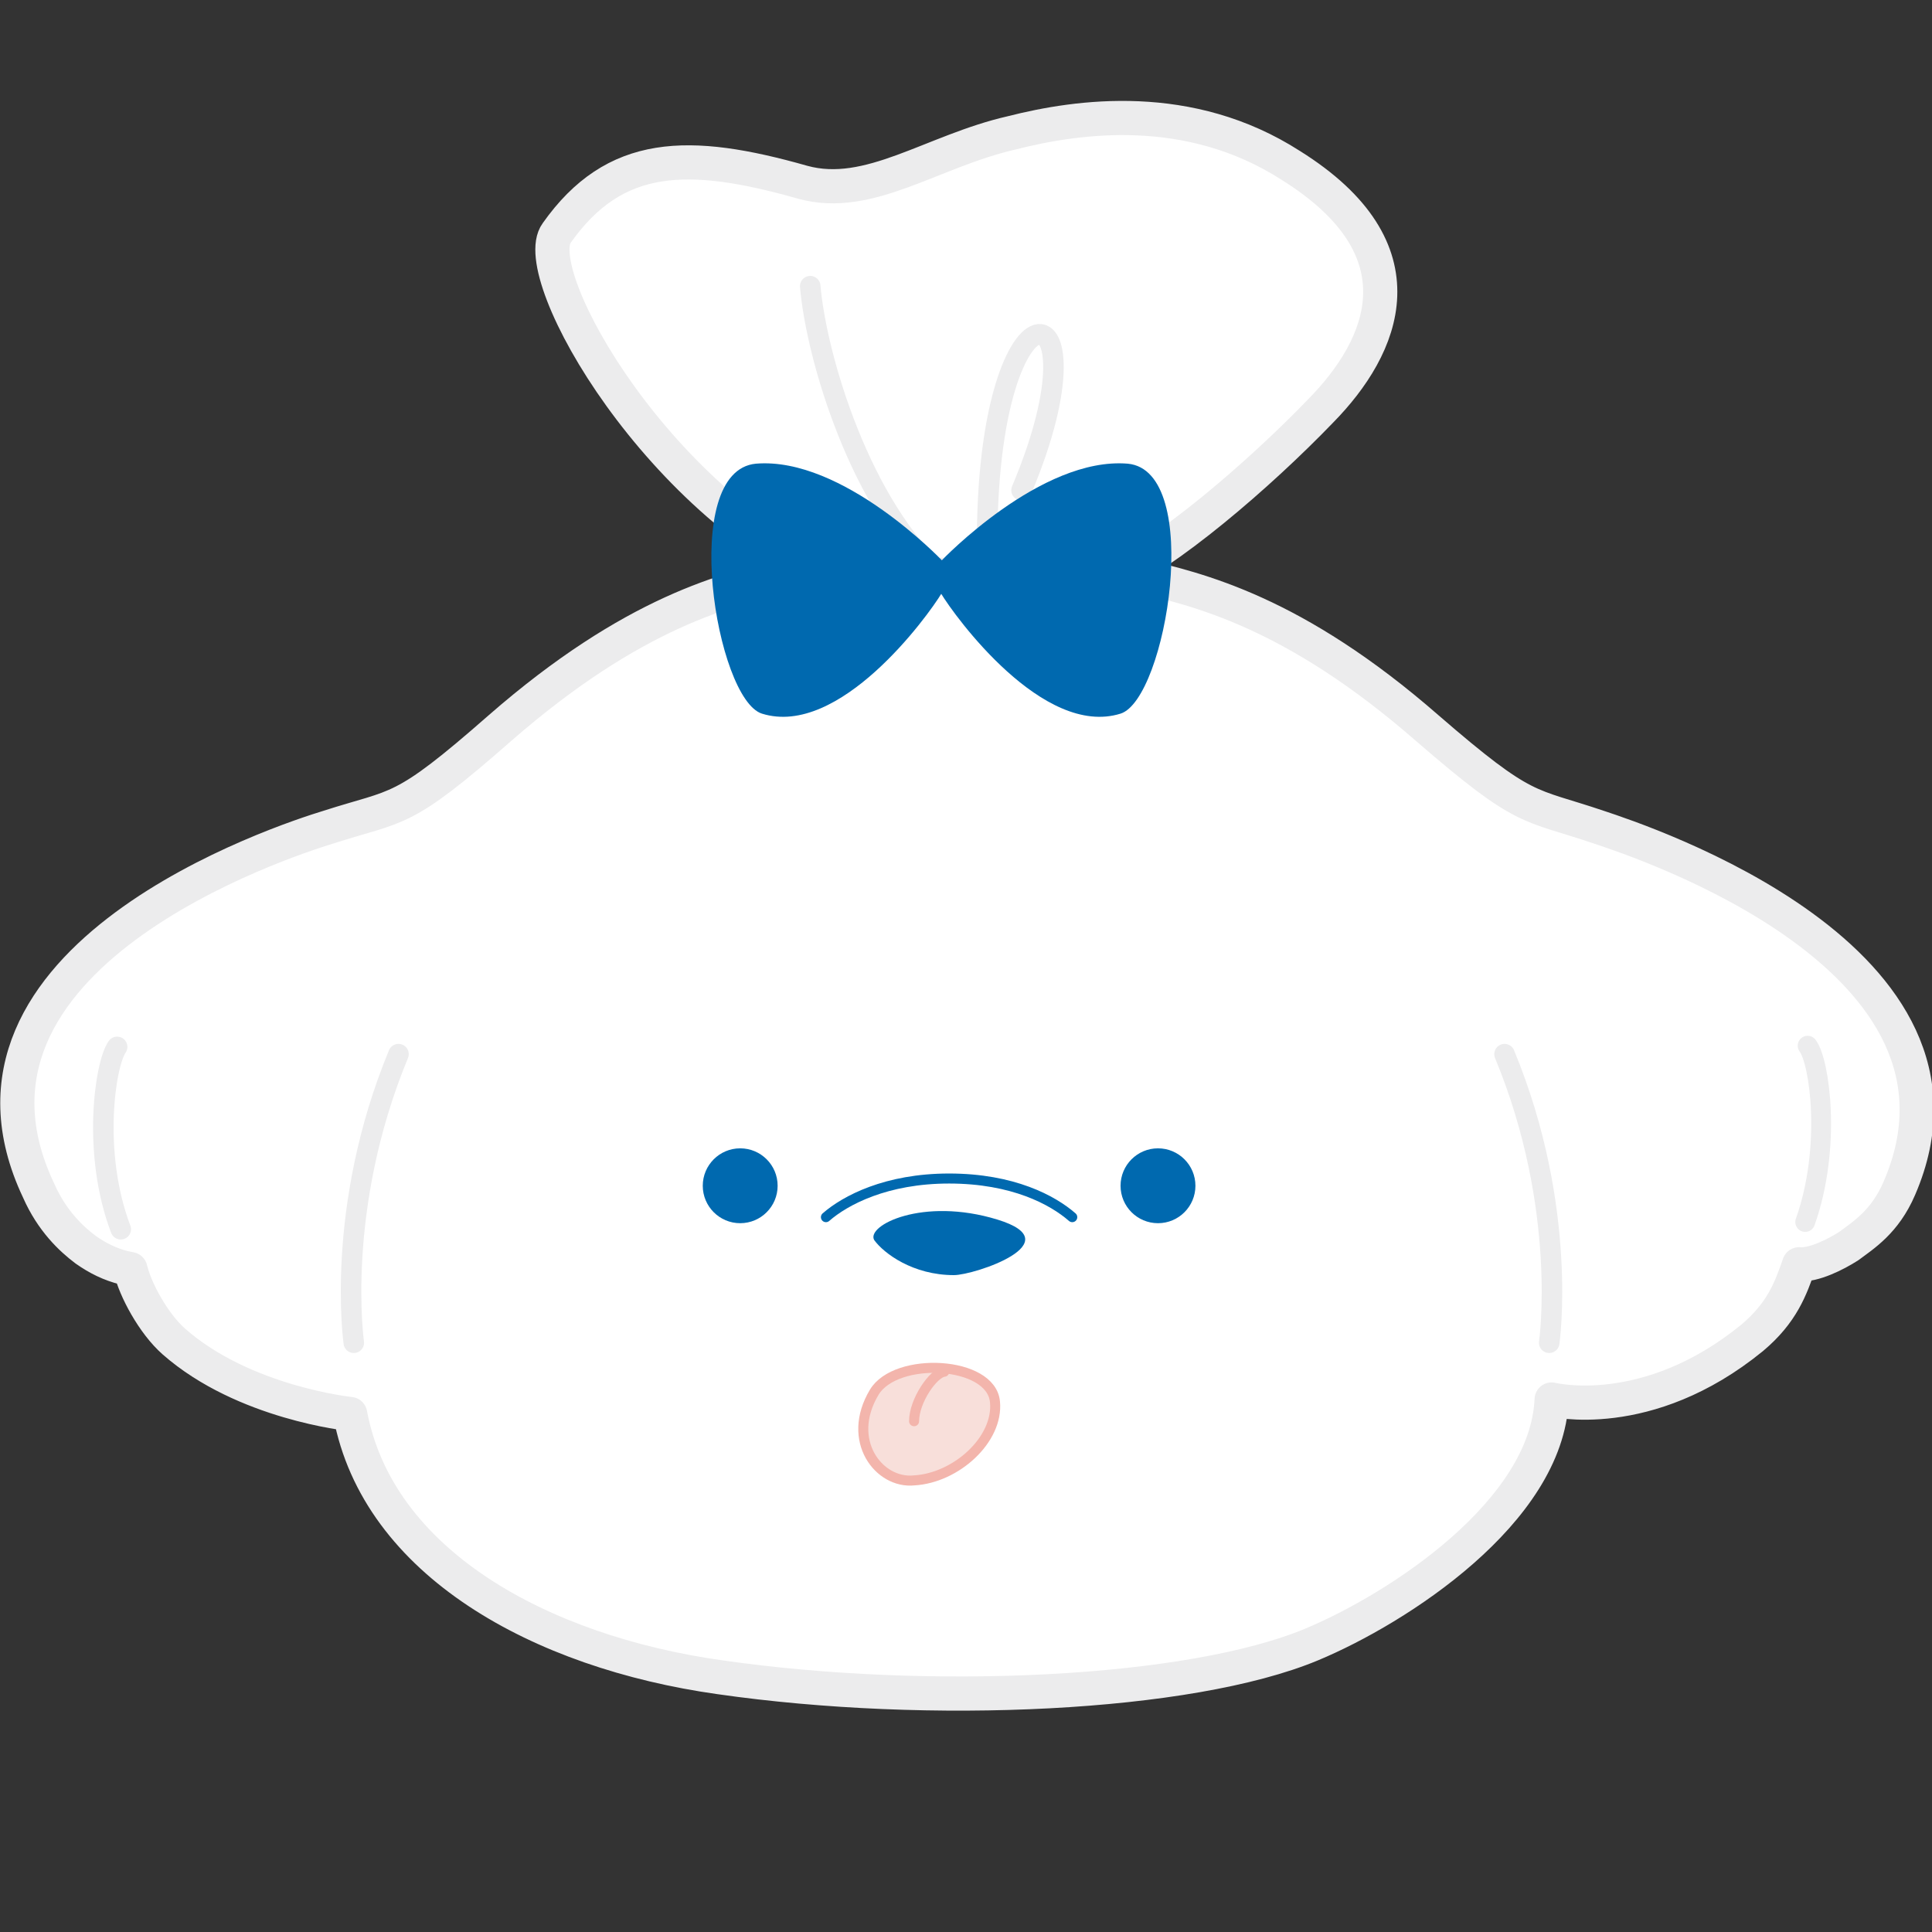 <?xml version="1.0" encoding="utf-8"?>
<!-- Generator: Adobe Illustrator 27.9.0, SVG Export Plug-In . SVG Version: 6.00 Build 0)  -->
<svg version="1.1" id="レイヤー_1" xmlns="http://www.w3.org/2000/svg" xmlns:xlink="http://www.w3.org/1999/xlink" x="0px"
	 y="0px" viewBox="0 0 16 16" style="enable-background:new 0 0 16 16;" xml:space="preserve">
<rect x="0" y="0" width="16" height="16" fill="#333333" stroke="none"/>
<style type="text/css">
	.st0{fill:#FFFFFF;stroke:#ECECED;stroke-width:0.283;stroke-linecap:round;stroke-linejoin:round;stroke-miterlimit:10;}
	.st1{fill:none;stroke:#ECECED;stroke-width:0.17;stroke-linecap:round;stroke-linejoin:round;stroke-miterlimit:10;}
	.st2{fill:none;stroke:#ECECED;stroke-width:0.164;stroke-linecap:round;stroke-linejoin:round;stroke-miterlimit:10;}
	.st3{fill:#0069AF;}
	.st4{fill:none;stroke:#0069AF;stroke-width:0.083;stroke-linecap:round;stroke-linejoin:round;stroke-miterlimit:10;}
	.st5{fill:#F8DFDA;}
	.st6{fill:none;stroke:#F3B5AC;stroke-width:0.083;stroke-linecap:round;stroke-linejoin:round;stroke-miterlimit:10;}
</style>
<g>
	<g>
		<g>
			<path class="st0" d="M9.18,4.8c0.47-0.2,1.25-0.87,1.76-1.4c0.52-0.53,0.87-1.33-0.25-2.03C9.85,0.83,8.93,0.96,8.38,1.1
				C7.72,1.25,7.2,1.66,6.65,1.51C5.7,1.24,5.09,1.25,4.61,1.93C4.36,2.27,5.47,4.22,7,4.84C8.08,5.28,9.18,4.8,9.18,4.8z"/>
			<path class="st1" d="M6.71,2.37C6.76,2.96,7.13,4.2,7.8,4.78"/>
			<path class="st1" d="M8.46,4.06c0.76-1.8-0.37-1.86-0.28,0.72"/>
		</g>
		<path class="st0" d="M14.9,10.47c-0.07,0.2-0.14,0.4-0.39,0.61c-0.87,0.71-1.66,0.51-1.66,0.51c-0.04,0.93-1.27,1.73-1.99,2.03
			c-1.01,0.42-3.16,0.52-4.9,0.27c-1.49-0.21-2.83-0.95-3.06-2.18c0,0-0.88-0.09-1.46-0.6c-0.17-0.15-0.32-0.43-0.36-0.6l-0.05-0.01
			c-0.12-0.03-0.22-0.08-0.32-0.15c-0.12-0.09-0.28-0.24-0.39-0.49C-0.6,7.92,2.36,6.96,2.72,6.85c0.59-0.19,0.6-0.1,1.42-0.82
			c1.1-0.96,1.89-1.16,2.42-1.27H9.4c0.53,0.12,1.32,0.31,2.42,1.27c0.82,0.71,0.83,0.62,1.42,0.82c0.36,0.12,3.31,1.09,2.49,2.99
			c-0.12,0.28-0.3,0.39-0.42,0.48C15.2,10.39,15.02,10.48,14.9,10.47L14.9,10.47z"/>
		<path class="st1" d="M0.97,8.67C0.87,8.81,0.76,9.55,1,10.18"/>
		<g>
			<path class="st2" d="M14.97,8.66c0.1,0.13,0.2,0.84-0.02,1.46"/>
		</g>
		<path class="st3" d="M7.9,10.56c-0.34,0-0.58-0.18-0.66-0.29c-0.07-0.12,0.4-0.36,1.02-0.17C8.88,10.29,8.07,10.56,7.9,10.56z"/>
		<g>
			<circle class="st3" cx="6.13" cy="9.82" r="0.31"/>
			<circle class="st3" cx="9.59" cy="9.82" r="0.31"/>
		</g>
		<path class="st4" d="M8.88,10.08C8.72,9.94,8.39,9.76,7.86,9.76c-0.52,0-0.86,0.18-1.02,0.32"/>
		<g>
			<g>
				<g>
					<path class="st3" d="M7.8,4.64c0,0-0.82-0.86-1.54-0.8C5.62,3.9,5.93,5.79,6.31,5.91c0.64,0.2,1.37-0.8,1.49-1V4.64z"/>
				</g>
			</g>
			<g>
				<g>
					<path class="st3" d="M7.8,4.64c0,0,0.82-0.86,1.54-0.8C9.97,3.9,9.66,5.79,9.28,5.91c-0.64,0.2-1.37-0.8-1.49-1V4.64z"/>
				</g>
			</g>
		</g>
		<path class="st1" d="M2.93,11.12c0,0-0.16-1.11,0.37-2.39"/>
		<path class="st1" d="M12.83,11.12c0,0,0.16-1.11-0.37-2.39"/>
	</g>
	<g>
		<path class="st5" d="M7.24,11.53c0.18-0.3,0.97-0.26,1,0.08c0.03,0.31-0.32,0.63-0.67,0.65C7.28,12.29,7,11.93,7.24,11.53z"/>
		<path class="st6" d="M7.24,11.53c0.18-0.3,0.97-0.26,1,0.08c0.03,0.31-0.32,0.63-0.67,0.65C7.28,12.29,7,11.93,7.24,11.53z"/>
		<path class="st6" d="M7.82,11.36c-0.09,0.01-0.25,0.24-0.25,0.41"/>
	</g>
</g>
</svg>

